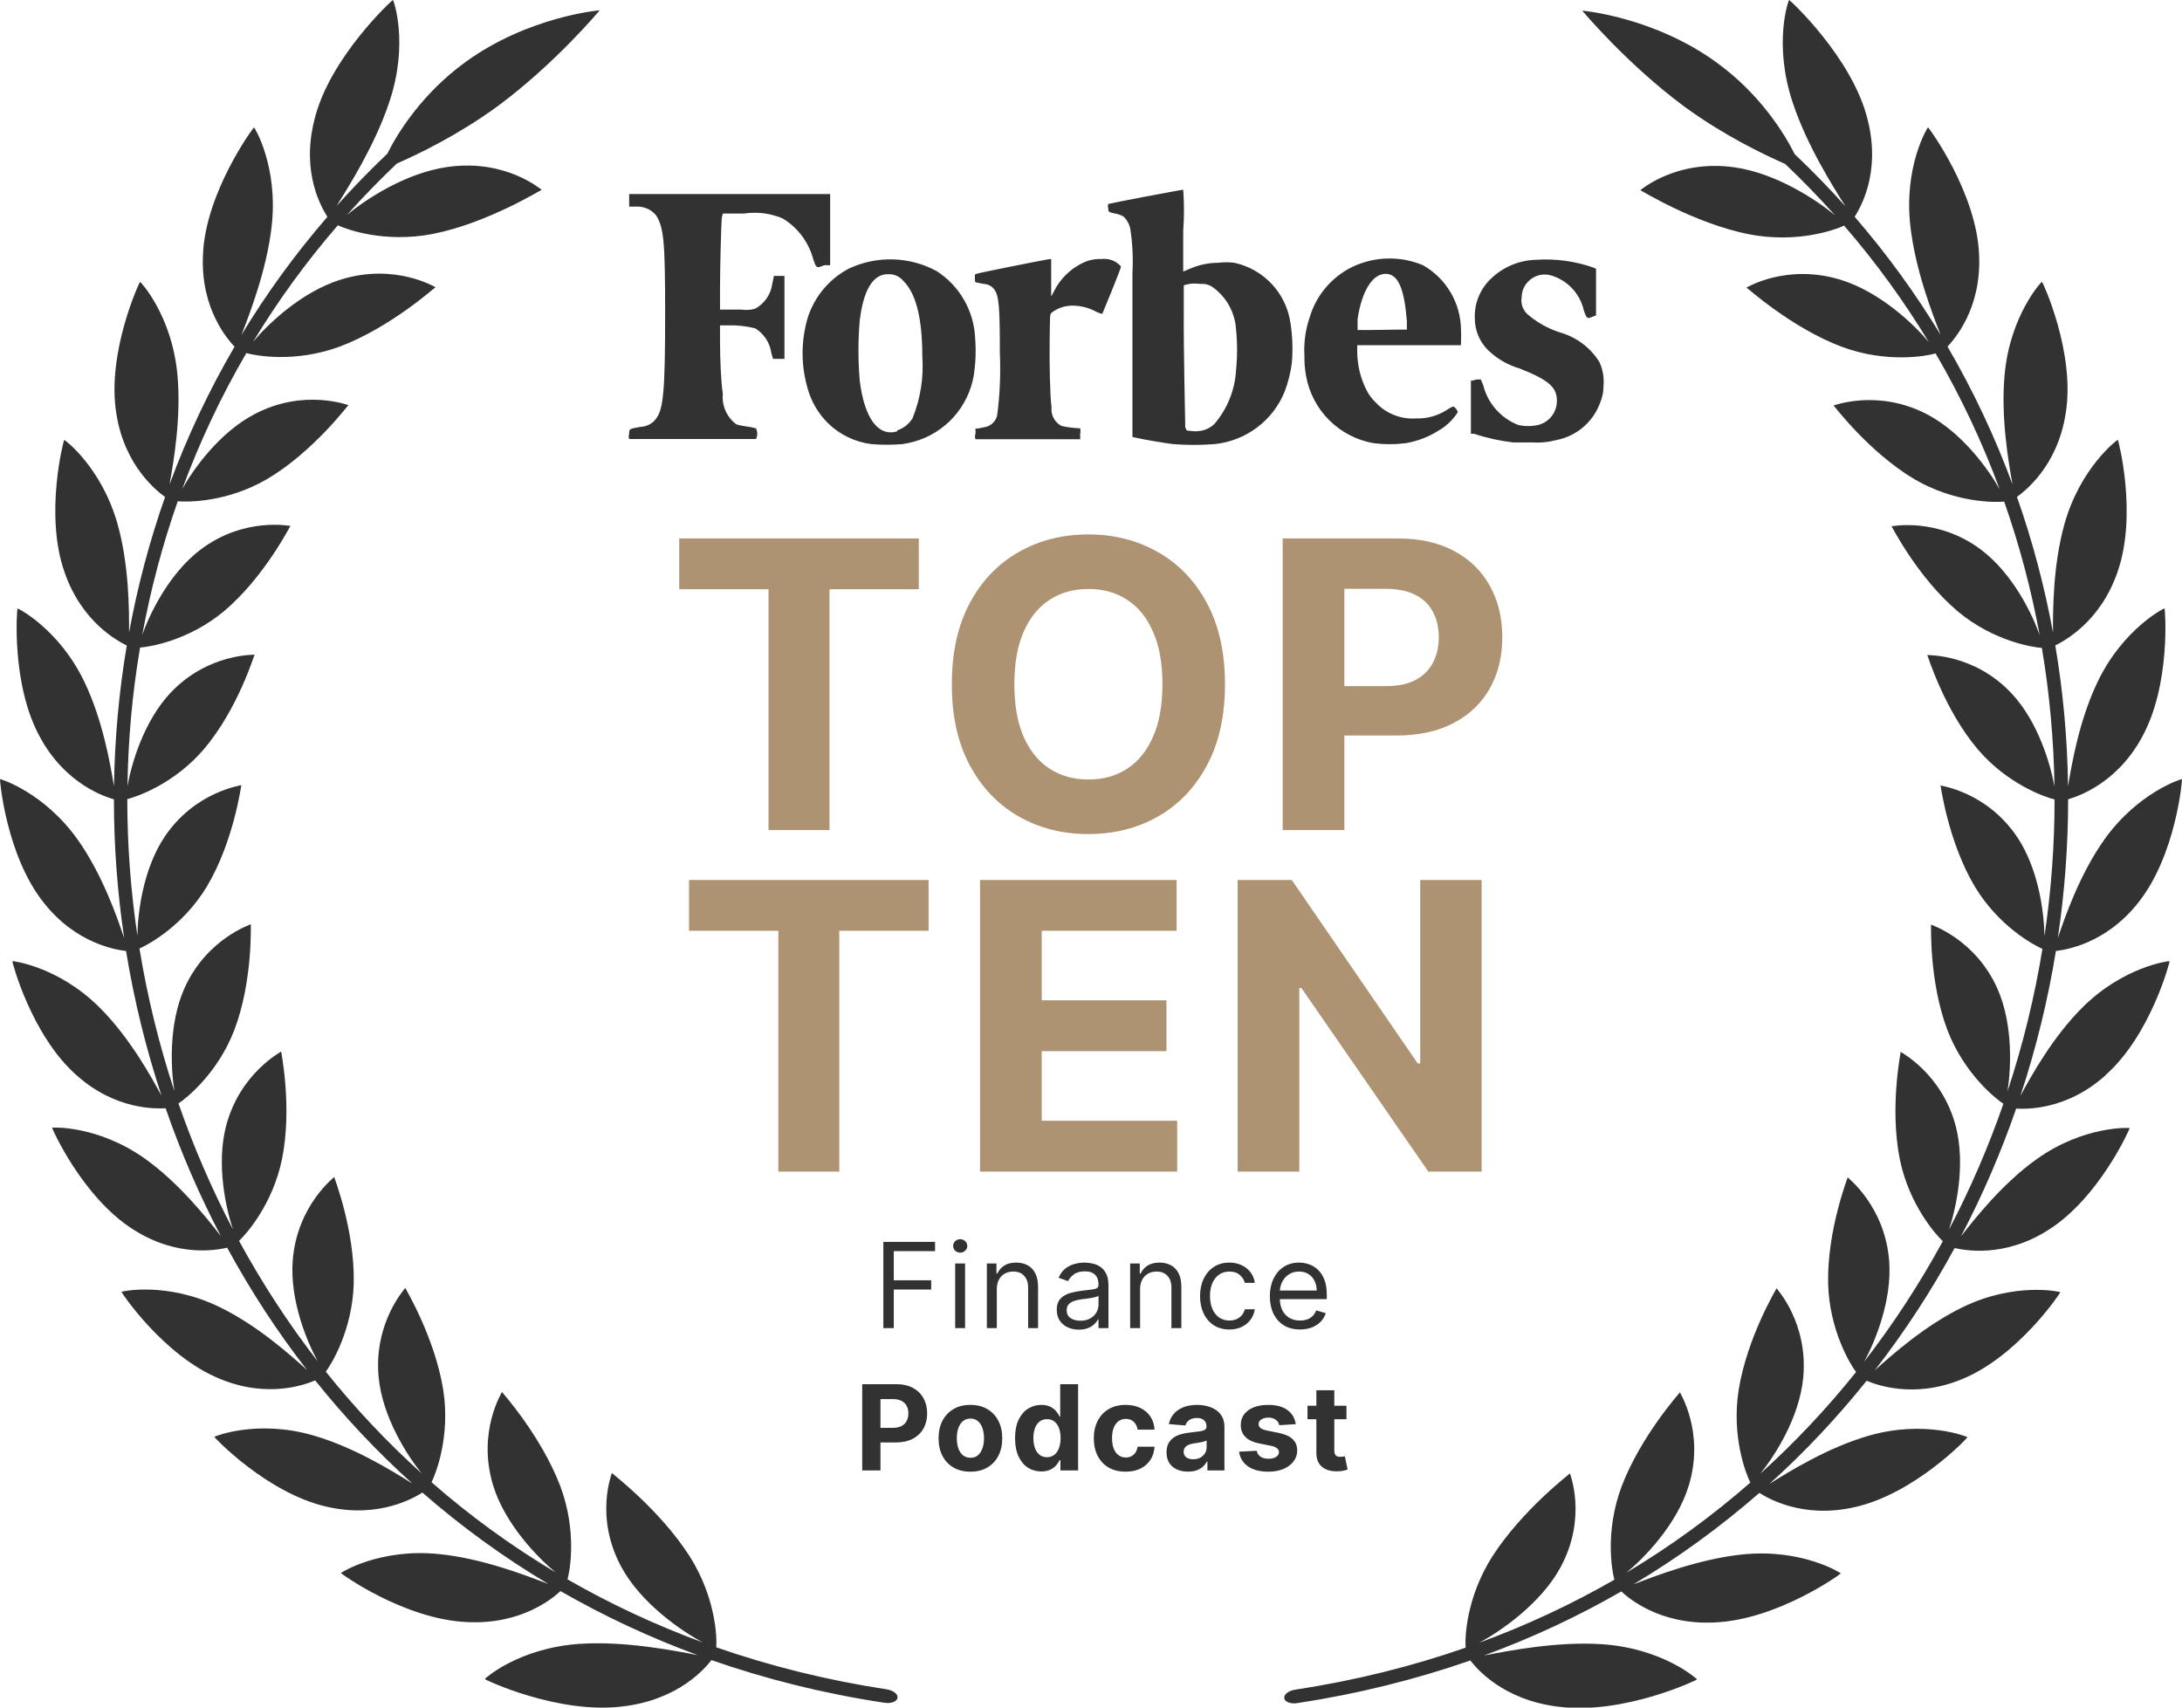 <svg width="92" height="72" viewBox="0 0 92 72" fill="none" xmlns="http://www.w3.org/2000/svg">
<g clip-path="url(#clip0_411_2906)">
<path d="M37.39 71.231C34.855 70.845 32.458 70.245 30.199 69.458C30.233 69.06 30.184 67.369 29.077 65.618C27.805 63.638 25.797 62.126 25.797 62.108C25.816 62.104 25.046 63.934 26.194 66.064C27.024 67.601 28.725 68.768 29.627 69.251C27.607 68.509 25.707 67.616 23.927 66.593C24.036 66.21 24.331 64.549 23.621 62.655C22.802 60.514 21.164 58.706 21.164 58.691C21.183 58.691 20.102 60.356 20.79 62.625C21.287 64.264 22.675 65.678 23.426 66.3C21.541 65.175 19.795 63.9 18.195 62.498C18.374 62.141 18.995 60.57 18.688 58.601C18.329 56.37 17.084 54.323 17.087 54.304C17.106 54.304 15.741 55.748 15.966 58.08C16.13 59.768 17.181 61.388 17.776 62.123C16.302 60.795 14.956 59.359 13.737 57.836C13.976 57.518 14.862 56.081 14.915 54.101C14.96 51.855 14.085 49.643 14.092 49.628C14.107 49.631 12.525 50.82 12.342 53.145C12.211 54.825 12.948 56.584 13.396 57.401C12.151 55.796 11.044 54.094 10.079 52.32C10.371 52.046 11.497 50.794 11.893 48.863C12.331 46.673 11.848 44.351 11.856 44.336C11.871 44.344 10.113 45.24 9.53 47.486C9.111 49.11 9.53 50.963 9.821 51.836C8.924 50.123 8.157 48.349 7.525 46.526C7.858 46.309 9.174 45.263 9.881 43.429C10.67 41.348 10.566 38.981 10.577 38.97C10.588 38.978 8.711 39.57 7.772 41.681C7.095 43.211 7.207 45.098 7.353 46.005C6.706 44.044 6.213 42.03 5.88 39.994C6.242 39.836 7.723 39.045 8.729 37.369C9.862 35.464 10.165 33.116 10.177 33.105C10.188 33.116 8.232 33.364 6.945 35.276C6.018 36.66 5.805 38.535 5.794 39.454C5.509 37.549 5.367 35.621 5.367 33.694C5.753 33.6 7.338 33.064 8.606 31.579C10.034 29.888 10.719 27.611 10.734 27.604C10.741 27.615 8.77 27.536 7.189 29.213C6.048 30.428 5.532 32.243 5.375 33.15C5.401 31.193 5.577 29.239 5.906 27.304C6.302 27.278 7.959 27.015 9.459 25.759C11.153 24.323 12.23 22.181 12.245 22.174C12.252 22.189 10.315 21.773 8.46 23.171C7.121 24.184 6.306 25.898 5.999 26.764C6.351 24.859 6.848 22.976 7.495 21.135C7.892 21.173 9.571 21.191 11.28 20.19C13.206 19.046 14.672 17.085 14.69 17.081C14.698 17.096 12.847 16.365 10.756 17.449C9.245 18.233 8.138 19.804 7.686 20.614C8.411 18.649 9.309 16.733 10.386 14.888C10.771 14.996 12.428 15.311 14.324 14.614C16.463 13.811 18.344 12.109 18.363 12.109C18.366 12.124 16.672 11.07 14.365 11.79C12.697 12.311 11.284 13.68 10.674 14.408C11.706 12.701 12.895 11.059 14.245 9.499C14.608 9.671 16.198 10.256 18.239 9.866C20.547 9.413 22.817 7.999 22.839 8.003C22.839 8.018 21.351 6.69 18.871 7.039C17.08 7.294 15.382 8.434 14.627 9.064C15.293 8.321 15.992 7.598 16.732 6.896C17.66 6.488 19.305 5.7 20.973 4.485C23.415 2.681 25.27 0.45 25.285 0.435C25.311 0.428 22.252 0.686 19.589 2.644C17.802 3.949 16.777 5.584 16.328 6.484C15.577 7.196 14.866 7.931 14.189 8.685C14.72 7.838 15.809 6.116 16.411 4.313C17.252 1.826 16.59 0 16.568 0C16.556 -0.022 13.883 2.438 13.254 5.059C12.678 7.343 13.602 8.813 13.804 9.143C12.435 10.725 11.227 12.39 10.18 14.123C10.532 13.219 11.242 11.385 11.452 9.559C11.743 7.024 10.73 5.37 10.711 5.374C10.696 5.351 8.651 8.126 8.557 10.759C8.453 13.05 9.627 14.333 9.889 14.618C8.797 16.489 7.884 18.435 7.147 20.43C7.316 19.493 7.649 17.599 7.48 15.795C7.248 13.298 5.925 11.88 5.906 11.884C5.891 11.865 4.481 14.884 4.907 17.449C5.259 19.684 6.65 20.726 6.96 20.955C6.302 22.826 5.797 24.735 5.442 26.67C5.446 25.725 5.442 23.82 4.956 22.095C4.283 19.703 2.723 18.536 2.708 18.548C2.69 18.529 1.86 21.694 2.723 24.131C3.456 26.258 5.001 27.045 5.345 27.218C5.012 29.183 4.836 31.17 4.806 33.154C4.653 32.228 4.331 30.356 3.557 28.748C2.488 26.516 0.749 25.643 0.738 25.654C0.719 25.639 0.45 28.871 1.706 31.118C2.787 33.079 4.436 33.596 4.803 33.705C4.803 35.663 4.948 37.62 5.236 39.555C4.937 38.666 4.316 36.878 3.292 35.426C1.871 33.409 0.012 32.839 0.001 32.85C-0.018 32.839 0.248 36.06 1.845 38.063C3.224 39.814 4.93 40.05 5.315 40.099C5.652 42.169 6.153 44.213 6.811 46.204C6.366 45.379 5.45 43.725 4.193 42.476C2.454 40.744 0.532 40.515 0.521 40.526C0.498 40.519 1.31 43.643 3.224 45.334C4.881 46.819 6.601 46.748 6.983 46.729C7.622 48.578 8.4 50.381 9.313 52.121C8.737 51.379 7.563 49.894 6.126 48.866C4.133 47.441 2.2 47.535 2.196 47.55C2.174 47.546 3.475 50.498 5.64 51.855C7.518 53.048 9.201 52.695 9.578 52.609C10.558 54.409 11.68 56.138 12.944 57.765C12.241 57.128 10.82 55.86 9.223 55.095C7.009 54.03 5.124 54.454 5.121 54.469C5.098 54.469 6.886 57.165 9.264 58.136C11.328 58.995 12.933 58.354 13.288 58.204C14.526 59.749 15.895 61.208 17.387 62.554C16.568 62.04 14.93 61.02 13.21 60.525C10.827 59.835 9.04 60.57 9.036 60.585C9.01 60.585 11.25 62.963 13.789 63.533C15.995 64.039 17.484 63.139 17.809 62.933C19.436 64.354 21.209 65.648 23.123 66.791C22.192 66.431 20.337 65.711 18.524 65.528C16.011 65.269 14.376 66.311 14.376 66.326C14.35 66.334 17.043 68.288 19.713 68.396C22.031 68.505 23.348 67.35 23.632 67.088C25.438 68.126 27.368 69.034 29.417 69.788C28.385 69.589 26.347 69.191 24.473 69.311C21.878 69.476 20.438 70.778 20.438 70.796C20.412 70.808 23.512 72.293 26.257 71.951C28.647 71.67 29.758 70.305 29.997 69.998C32.286 70.796 34.72 71.408 37.297 71.798C37.574 71.839 37.82 71.745 37.843 71.588C37.865 71.43 37.66 71.273 37.386 71.231H37.39ZM88.773 45.334C90.688 43.643 91.5 40.519 91.477 40.526C91.47 40.511 89.544 40.744 87.805 42.476C86.548 43.725 85.636 45.379 85.187 46.204C85.845 44.213 86.347 42.169 86.683 40.099C87.064 40.05 88.77 39.814 90.153 38.063C91.754 36.06 92.02 32.839 91.997 32.85C91.986 32.839 90.131 33.409 88.71 35.423C87.685 36.874 87.064 38.663 86.765 39.551C87.053 37.616 87.199 35.659 87.199 33.701C87.569 33.589 89.215 33.075 90.296 31.114C91.552 28.868 91.283 25.635 91.264 25.65C91.249 25.639 89.514 26.516 88.445 28.744C87.67 30.353 87.349 32.22 87.195 33.15C87.169 31.163 86.99 29.179 86.657 27.214C87.001 27.041 88.545 26.25 89.278 24.128C90.138 21.69 89.308 18.525 89.293 18.544C89.278 18.536 87.719 19.699 87.046 22.091C86.56 23.816 86.556 25.725 86.56 26.666C86.204 24.731 85.7 22.823 85.041 20.951C85.352 20.723 86.743 19.68 87.094 17.445C87.521 14.88 86.111 11.861 86.096 11.88C86.077 11.873 84.75 13.294 84.522 15.791C84.353 17.591 84.686 19.489 84.854 20.426C84.118 18.431 83.205 16.485 82.113 14.614C82.375 14.329 83.549 13.05 83.445 10.755C83.351 8.123 81.302 5.348 81.29 5.37C81.272 5.37 80.254 7.02 80.55 9.555C80.759 11.385 81.47 13.215 81.822 14.119C80.771 12.386 79.563 10.718 78.198 9.139C78.4 8.813 79.323 7.339 78.748 5.055C78.115 2.438 75.445 -0.022 75.434 0C75.412 0 74.754 1.826 75.587 4.328C76.186 6.131 77.278 7.853 77.809 8.7C77.136 7.946 76.421 7.211 75.67 6.499C75.221 5.603 74.2 3.964 72.409 2.659C69.742 0.701 66.687 0.443 66.713 0.45C66.728 0.465 68.587 2.696 71.025 4.5C72.693 5.715 74.338 6.503 75.266 6.911C76.006 7.613 76.706 8.336 77.371 9.079C76.616 8.449 74.918 7.309 73.127 7.054C70.647 6.705 69.159 8.036 69.159 8.018C69.181 8.018 71.451 9.428 73.759 9.881C75.801 10.271 77.39 9.683 77.753 9.514C79.099 11.07 80.288 12.713 81.324 14.423C80.715 13.695 79.297 12.326 77.633 11.805C75.326 11.085 73.632 12.139 73.635 12.124C73.658 12.124 75.535 13.83 77.674 14.629C79.57 15.326 81.227 15.011 81.612 14.903C82.689 16.748 83.587 18.664 84.312 20.629C83.856 19.819 82.749 18.251 81.242 17.464C79.151 16.38 77.304 17.111 77.308 17.096C77.326 17.1 78.789 19.058 80.718 20.205C82.427 21.206 84.106 21.188 84.503 21.15C85.15 22.991 85.647 24.874 85.999 26.779C85.692 25.909 84.877 24.199 83.538 23.186C81.683 21.788 79.746 22.2 79.753 22.189C79.768 22.196 80.845 24.338 82.54 25.774C84.043 27.03 85.696 27.293 86.092 27.319C86.418 29.254 86.593 31.211 86.623 33.165C86.462 32.261 85.95 30.443 84.806 29.228C83.224 27.548 81.249 27.63 81.26 27.619C81.275 27.626 81.96 29.903 83.388 31.594C84.656 33.079 86.242 33.615 86.627 33.709C86.627 35.636 86.485 37.564 86.201 39.469C86.189 38.55 85.976 36.675 85.049 35.291C83.762 33.375 81.806 33.128 81.818 33.12C81.829 33.131 82.132 35.479 83.265 37.384C84.275 39.06 85.752 39.851 86.115 40.009C85.782 42.049 85.292 44.059 84.641 46.02C84.787 45.113 84.895 43.223 84.222 41.696C83.284 39.581 81.406 38.993 81.418 38.985C81.429 38.996 81.324 41.363 82.113 43.444C82.82 45.274 84.136 46.32 84.469 46.541C83.837 48.364 83.07 50.141 82.173 51.851C82.468 50.974 82.883 49.125 82.465 47.501C81.881 45.255 80.124 44.359 80.139 44.351C80.146 44.366 79.664 46.688 80.101 48.878C80.498 50.809 81.623 52.061 81.915 52.335C80.95 54.109 79.843 55.808 78.598 57.416C79.047 56.599 79.783 54.84 79.653 53.16C79.469 50.835 77.887 49.646 77.902 49.643C77.91 49.658 77.035 51.87 77.079 54.116C77.132 56.096 78.018 57.533 78.257 57.851C77.038 59.374 75.692 60.81 74.219 62.138C74.817 61.403 75.868 59.783 76.029 58.095C76.253 55.759 74.888 54.319 74.907 54.319C74.907 54.334 73.665 56.381 73.306 58.616C72.999 60.585 73.62 62.156 73.8 62.513C72.195 63.915 70.453 65.19 68.568 66.315C69.323 65.696 70.707 64.279 71.204 62.64C71.893 60.371 70.812 58.706 70.831 58.706C70.831 58.721 69.193 60.529 68.374 62.67C67.667 64.56 67.959 66.221 68.067 66.608C66.287 67.631 64.387 68.524 62.368 69.266C63.269 68.783 64.97 67.616 65.801 66.079C66.945 63.949 66.175 62.119 66.197 62.123C66.197 62.138 64.193 63.653 62.917 65.633C61.81 67.384 61.762 69.075 61.795 69.473C59.54 70.26 57.143 70.86 54.604 71.246C54.331 71.288 54.125 71.445 54.148 71.603C54.17 71.76 54.413 71.854 54.694 71.813C57.27 71.419 59.705 70.811 61.994 70.013C62.233 70.32 63.344 71.685 65.733 71.966C68.482 72.308 71.582 70.823 71.552 70.811C71.552 70.796 70.112 69.491 67.517 69.326C65.644 69.206 63.605 69.604 62.573 69.803C64.623 69.049 66.552 68.145 68.359 67.103C68.643 67.365 69.959 68.52 72.278 68.411C74.948 68.303 77.641 66.349 77.614 66.341C77.614 66.326 75.98 65.284 73.467 65.543C71.653 65.73 69.798 66.446 68.867 66.806C70.782 65.663 72.551 64.369 74.181 62.948C74.507 63.154 75.995 64.054 78.201 63.548C80.744 62.981 82.981 60.604 82.955 60.6C82.955 60.585 81.163 59.85 78.781 60.54C77.065 61.035 75.423 62.055 74.604 62.569C76.1 61.223 77.465 59.764 78.703 58.219C79.058 58.365 80.662 59.006 82.727 58.151C85.105 57.18 86.896 54.484 86.87 54.484C86.866 54.469 84.981 54.041 82.768 55.11C81.171 55.879 79.75 57.146 79.047 57.78C80.311 56.149 81.436 54.424 82.412 52.624C82.786 52.706 84.473 53.063 86.35 51.87C88.516 50.513 89.817 47.558 89.794 47.565C89.787 47.55 87.857 47.456 85.864 48.881C84.424 49.909 83.254 51.394 82.678 52.136C83.59 50.396 84.368 48.593 85.008 46.744C85.393 46.763 87.109 46.834 88.766 45.349L88.773 45.334Z" fill="#323232"/>
<path d="M28.639 24.846V22.703H38.739V24.846H34.974V35H32.404V24.846H28.639ZM51.649 28.851C51.649 30.192 51.395 31.333 50.886 32.274C50.382 33.215 49.693 33.933 48.821 34.43C47.952 34.922 46.975 35.168 45.89 35.168C44.798 35.168 43.817 34.92 42.948 34.424C42.08 33.927 41.393 33.209 40.889 32.268C40.384 31.327 40.132 30.188 40.132 28.851C40.132 27.51 40.384 26.369 40.889 25.429C41.393 24.488 42.08 23.771 42.948 23.279C43.817 22.782 44.798 22.534 45.89 22.534C46.975 22.534 47.952 22.782 48.821 23.279C49.693 23.771 50.382 24.488 50.886 25.429C51.395 26.369 51.649 27.51 51.649 28.851ZM49.013 28.851C49.013 27.983 48.883 27.25 48.623 26.654C48.366 26.057 48.004 25.605 47.536 25.297C47.067 24.988 46.519 24.834 45.89 24.834C45.262 24.834 44.714 24.988 44.245 25.297C43.777 25.605 43.413 26.057 43.152 26.654C42.896 27.25 42.768 27.983 42.768 28.851C42.768 29.72 42.896 30.453 43.152 31.049C43.413 31.645 43.777 32.098 44.245 32.406C44.714 32.714 45.262 32.868 45.89 32.868C46.519 32.868 47.067 32.714 47.536 32.406C48.004 32.098 48.366 31.645 48.623 31.049C48.883 30.453 49.013 29.72 49.013 28.851ZM54.082 35V22.703H58.934C59.867 22.703 60.661 22.881 61.318 23.237C61.974 23.589 62.475 24.079 62.819 24.708C63.167 25.332 63.341 26.053 63.341 26.87C63.341 27.686 63.165 28.407 62.813 29.031C62.461 29.656 61.95 30.142 61.282 30.491C60.617 30.839 59.813 31.013 58.868 31.013H55.776V28.929H58.447C58.948 28.929 59.36 28.843 59.684 28.671C60.013 28.495 60.257 28.253 60.417 27.945C60.581 27.632 60.663 27.274 60.663 26.87C60.663 26.461 60.581 26.105 60.417 25.801C60.257 25.493 60.013 25.255 59.684 25.086C59.356 24.914 58.94 24.828 58.435 24.828H56.682V35H54.082Z" fill="#AD9372"/>
<path d="M29.052 39.246V37.103H39.152V39.246H35.387V49.4H32.817V39.246H29.052ZM41.322 49.4V37.103H49.609V39.246H43.922V42.177H49.182V44.321H43.922V47.257H49.633V49.4H41.322ZM62.469 37.103V49.4H60.223L54.873 41.66H54.783V49.4H52.183V37.103H54.465L59.773 44.837H59.881V37.103H62.469Z" fill="#AD9372"/>
<g clip-path="url(#clip1_411_2906)">
<path d="M30.477 9.003H31.377C31.925 8.922 32.485 8.993 32.996 9.208C33.636 9.594 34.101 10.214 34.291 10.938C34.425 11.317 34.425 11.317 34.749 11.183H35.002V8.182H26.528V8.711H26.875C27.026 8.71 27.176 8.743 27.312 8.807C27.449 8.871 27.57 8.965 27.665 9.082C27.989 9.603 28.044 10.188 28.044 13.228C28.044 16.458 27.973 17.248 27.665 17.651C27.589 17.754 27.491 17.839 27.377 17.899C27.264 17.959 27.138 17.993 27.009 17.998C26.528 18.085 26.528 18.077 26.528 18.29C26.501 18.361 26.501 18.44 26.528 18.511H31.874C31.91 18.442 31.928 18.364 31.928 18.286C31.928 18.208 31.91 18.131 31.874 18.061C31.745 18.025 31.613 17.999 31.479 17.982C31.335 17.965 31.192 17.936 31.053 17.895C30.853 17.75 30.695 17.554 30.594 17.328C30.493 17.102 30.452 16.854 30.477 16.608C30.398 16.087 30.358 15.131 30.358 14.341V13.718H30.674C31.067 13.706 31.461 13.748 31.843 13.844C32.026 13.957 32.181 14.109 32.299 14.289C32.416 14.47 32.492 14.673 32.522 14.886L32.593 15.131H33.075V11.633H32.632L32.561 11.972C32.531 12.19 32.451 12.398 32.326 12.579C32.201 12.76 32.036 12.909 31.843 13.015C31.656 13.07 31.459 13.084 31.266 13.054H30.358V12.201C30.358 11.317 30.405 9.453 30.437 9.161L30.477 9.003ZM67.436 15.265C67.063 14.665 66.48 14.223 65.801 14.026C65.281 13.863 64.799 13.594 64.388 13.236C64.295 13.146 64.226 13.036 64.186 12.913C64.146 12.79 64.136 12.66 64.159 12.533C64.159 12.284 64.258 12.046 64.435 11.87C64.555 11.745 64.706 11.654 64.873 11.608C65.04 11.562 65.216 11.563 65.383 11.609C65.728 11.707 66.04 11.897 66.286 12.159C66.532 12.42 66.703 12.743 66.78 13.094C66.907 13.449 66.923 13.449 67.152 13.354L67.294 13.299V11.333L67.191 11.285C66.414 11.012 65.589 10.899 64.767 10.954C64.058 10.972 63.383 11.253 62.871 11.743C62.639 11.96 62.458 12.226 62.339 12.52C62.22 12.815 62.167 13.132 62.184 13.449C62.189 13.934 62.381 14.399 62.721 14.744C63.097 15.114 63.558 15.385 64.064 15.534C65.288 16.016 65.643 16.324 65.643 16.884C65.648 17.121 65.573 17.352 65.43 17.54C65.286 17.728 65.083 17.862 64.853 17.919C64.578 17.98 64.292 17.98 64.016 17.919C63.655 17.779 63.333 17.555 63.076 17.265C62.819 16.975 62.635 16.628 62.54 16.253L62.437 16H62.295C62.227 16.005 62.16 16.021 62.097 16.047H62.018V18.29H62.153C62.686 18.468 63.237 18.589 63.795 18.654H64.585C64.927 18.679 65.272 18.647 65.604 18.559C66.025 18.481 66.419 18.294 66.746 18.017C67.073 17.74 67.322 17.382 67.468 16.979C67.562 16.754 67.61 16.512 67.61 16.268C67.641 15.925 67.581 15.579 67.436 15.265ZM59.997 11.183C59.523 10.984 59.014 10.887 58.5 10.9C57.987 10.912 57.483 11.033 57.019 11.254C56.584 11.467 56.198 11.769 55.886 12.14C55.575 12.511 55.345 12.944 55.211 13.41C55.04 13.918 54.968 14.454 54.998 14.989C54.992 15.28 55.016 15.571 55.069 15.858C55.196 16.562 55.536 17.21 56.043 17.716C56.55 18.221 57.199 18.559 57.904 18.685C58.363 18.743 58.827 18.743 59.286 18.685C59.762 18.601 60.218 18.427 60.628 18.172C60.968 17.981 61.256 17.71 61.465 17.382C61.452 17.331 61.428 17.282 61.396 17.24C61.363 17.198 61.322 17.163 61.276 17.137C61.186 17.17 61.101 17.215 61.023 17.271C60.63 17.53 60.167 17.66 59.697 17.643C59.385 17.664 59.072 17.615 58.781 17.5C58.49 17.386 58.228 17.208 58.014 16.979C57.849 16.826 57.713 16.644 57.612 16.442C57.366 15.951 57.234 15.412 57.225 14.863V14.555H61.6V14.397C61.609 14.239 61.609 14.081 61.6 13.923C61.598 13.365 61.449 12.818 61.167 12.337C60.886 11.855 60.482 11.457 59.997 11.183ZM57.793 13.915H57.24V13.449C57.422 12.257 57.872 11.546 58.425 11.546C58.978 11.546 59.215 12.249 59.318 13.536V13.899H58.844L57.793 13.915ZM46.437 10.922C46.164 10.911 45.893 10.968 45.647 11.088C45.113 11.347 44.682 11.778 44.423 12.312L44.321 12.502V10.922H44.281C44.186 10.922 41.264 11.506 41.169 11.546C41.075 11.585 41.106 11.593 41.106 11.735C41.106 11.878 41.106 11.901 41.169 11.909L41.477 11.972C41.564 11.975 41.648 11.996 41.725 12.036C41.802 12.075 41.868 12.132 41.92 12.201C42.117 12.462 42.157 12.92 42.157 14.871C42.196 15.749 42.159 16.629 42.046 17.5C42.02 17.632 41.953 17.752 41.855 17.844C41.758 17.936 41.634 17.995 41.501 18.014L41.233 18.069H41.13V18.29C41.101 18.364 41.101 18.446 41.13 18.519H45.544V18.29C45.56 18.215 45.56 18.137 45.544 18.061C45.279 18.051 45.014 18.017 44.755 17.959C44.613 17.885 44.498 17.77 44.423 17.629C44.348 17.488 44.318 17.327 44.336 17.169C44.273 16.711 44.242 15.368 44.257 14.341C44.273 13.315 44.257 13.252 44.344 13.181C44.608 12.978 44.935 12.875 45.268 12.888C45.582 12.895 45.89 12.974 46.168 13.117C46.265 13.171 46.369 13.211 46.476 13.236C46.476 13.236 47.266 11.325 47.266 11.238C47.165 11.12 47.036 11.03 46.892 10.975C46.747 10.92 46.59 10.902 46.437 10.922ZM41.114 14.239C41.087 13.675 40.925 13.125 40.642 12.636C40.359 12.147 39.963 11.732 39.487 11.427C38.922 11.123 38.293 10.954 37.651 10.937C37.01 10.919 36.373 11.052 35.791 11.325C34.97 11.758 34.349 12.495 34.062 13.378C33.765 14.367 33.765 15.422 34.062 16.411C34.217 16.951 34.508 17.443 34.907 17.84C35.403 18.324 36.043 18.635 36.731 18.725C37.173 18.762 37.616 18.762 38.058 18.725C38.22 18.7 38.381 18.666 38.54 18.622C39.182 18.442 39.761 18.083 40.207 17.586C40.653 17.09 40.949 16.477 41.059 15.818C41.138 15.296 41.156 14.766 41.114 14.239ZM37.829 18.188C37.039 18.424 36.447 17.658 36.249 16.047C36.177 15.204 36.177 14.356 36.249 13.512C36.407 12.217 36.81 11.562 37.434 11.562C37.56 11.554 37.686 11.576 37.801 11.627C37.917 11.678 38.018 11.756 38.097 11.854C38.627 12.383 38.887 13.433 38.887 15.013C38.953 15.907 38.812 16.804 38.476 17.635C38.328 17.877 38.099 18.059 37.829 18.148V18.188ZM52.044 11.08C51.821 11.051 51.596 11.051 51.373 11.08C50.945 11.08 50.522 11.171 50.133 11.348L49.888 11.451V9.737C49.931 9.159 49.931 8.578 49.888 8C49.793 8 46.776 8.576 46.729 8.6C46.706 8.659 46.706 8.724 46.729 8.782C46.729 8.948 46.729 8.94 47.084 9.019C47.184 9.041 47.28 9.078 47.369 9.129C47.523 9.274 47.626 9.466 47.661 9.674C47.751 10.275 47.78 10.884 47.748 11.491V18.424L47.961 18.472C48.277 18.543 49.169 18.693 49.462 18.725C50.045 18.771 50.631 18.771 51.215 18.725C51.862 18.658 52.48 18.417 53 18.026C53.521 17.635 53.925 17.109 54.168 16.505C54.314 16.118 54.414 15.715 54.468 15.305C54.516 14.749 54.497 14.19 54.413 13.639C54.328 13.021 54.056 12.444 53.632 11.986C53.208 11.528 52.654 11.212 52.044 11.08ZM49.975 18.053C49.975 17.951 49.896 14.492 49.912 13.11V12.028L50.141 11.972C50.295 11.95 50.452 11.95 50.607 11.972C50.778 11.955 50.95 11.994 51.096 12.083C51.391 12.287 51.636 12.554 51.813 12.866C51.989 13.178 52.093 13.526 52.115 13.883C52.173 14.459 52.173 15.038 52.115 15.613C52.068 16.449 51.746 17.246 51.199 17.88C51.044 18.027 50.849 18.126 50.638 18.164C50.479 18.192 50.316 18.192 50.157 18.164C50.007 18.164 50.007 18.116 50.007 18.053H49.975Z" fill="#323232"/>
</g>
</g>
<path d="M37.245 56V52.364H39.425V52.754H37.685V53.983H39.262V54.374H37.685V56H37.245ZM40.273 56V53.273H40.691V56H40.273ZM40.486 52.818C40.404 52.818 40.333 52.79 40.274 52.735C40.216 52.679 40.187 52.612 40.187 52.534C40.187 52.456 40.216 52.389 40.274 52.334C40.333 52.278 40.404 52.25 40.486 52.25C40.567 52.25 40.637 52.278 40.695 52.334C40.754 52.389 40.784 52.456 40.784 52.534C40.784 52.612 40.754 52.679 40.695 52.735C40.637 52.79 40.567 52.818 40.486 52.818ZM42.028 54.359V56H41.609V53.273H42.014V53.699H42.049C42.113 53.56 42.21 53.449 42.34 53.365C42.471 53.28 42.639 53.237 42.845 53.237C43.029 53.237 43.191 53.275 43.33 53.351C43.468 53.425 43.576 53.539 43.653 53.692C43.73 53.843 43.768 54.035 43.768 54.267V56H43.349V54.295C43.349 54.081 43.293 53.914 43.182 53.795C43.071 53.674 42.918 53.614 42.724 53.614C42.59 53.614 42.471 53.643 42.365 53.701C42.261 53.759 42.179 53.843 42.119 53.955C42.058 54.066 42.028 54.201 42.028 54.359ZM45.486 56.064C45.314 56.064 45.157 56.031 45.016 55.966C44.875 55.9 44.763 55.805 44.68 55.68C44.597 55.555 44.556 55.403 44.556 55.226C44.556 55.07 44.587 54.943 44.648 54.846C44.71 54.748 44.792 54.671 44.895 54.615C44.998 54.559 45.112 54.518 45.236 54.491C45.361 54.462 45.488 54.44 45.614 54.423C45.78 54.402 45.914 54.386 46.017 54.375C46.121 54.364 46.197 54.344 46.245 54.317C46.293 54.289 46.317 54.242 46.317 54.175V54.16C46.317 53.985 46.269 53.849 46.173 53.752C46.079 53.655 45.935 53.606 45.742 53.606C45.542 53.606 45.385 53.65 45.272 53.738C45.158 53.825 45.078 53.919 45.032 54.019L44.634 53.876C44.705 53.711 44.8 53.582 44.918 53.489C45.038 53.396 45.168 53.331 45.309 53.294C45.451 53.256 45.59 53.237 45.728 53.237C45.815 53.237 45.916 53.248 46.03 53.269C46.145 53.289 46.255 53.331 46.362 53.395C46.469 53.459 46.559 53.556 46.63 53.685C46.701 53.814 46.736 53.986 46.736 54.203V56H46.317V55.631H46.296C46.268 55.69 46.22 55.753 46.154 55.821C46.088 55.888 45.999 55.946 45.889 55.993C45.779 56.04 45.645 56.064 45.486 56.064ZM45.55 55.688C45.716 55.688 45.856 55.655 45.969 55.59C46.084 55.525 46.171 55.441 46.229 55.338C46.288 55.235 46.317 55.126 46.317 55.013V54.629C46.3 54.651 46.261 54.67 46.2 54.688C46.141 54.704 46.072 54.719 45.994 54.732C45.917 54.744 45.842 54.755 45.769 54.764C45.697 54.773 45.638 54.78 45.593 54.785C45.484 54.8 45.382 54.823 45.288 54.855C45.194 54.886 45.118 54.932 45.06 54.995C45.003 55.057 44.975 55.141 44.975 55.247C44.975 55.393 45.029 55.503 45.137 55.577C45.245 55.651 45.383 55.688 45.55 55.688ZM48.07 54.359V56H47.651V53.273H48.056V53.699H48.092C48.156 53.56 48.252 53.449 48.383 53.365C48.513 53.28 48.681 53.237 48.887 53.237C49.072 53.237 49.233 53.275 49.372 53.351C49.51 53.425 49.618 53.539 49.695 53.692C49.772 53.843 49.81 54.035 49.81 54.267V56H49.391V54.295C49.391 54.081 49.336 53.914 49.224 53.795C49.113 53.674 48.96 53.614 48.766 53.614C48.633 53.614 48.513 53.643 48.408 53.701C48.303 53.759 48.221 53.843 48.161 53.955C48.1 54.066 48.07 54.201 48.07 54.359ZM51.834 56.057C51.578 56.057 51.358 55.996 51.173 55.876C50.989 55.755 50.847 55.589 50.747 55.377C50.648 55.165 50.598 54.923 50.598 54.651C50.598 54.374 50.649 54.129 50.751 53.917C50.854 53.704 50.997 53.538 51.181 53.418C51.365 53.298 51.581 53.237 51.827 53.237C52.019 53.237 52.191 53.273 52.345 53.344C52.499 53.415 52.625 53.514 52.724 53.642C52.822 53.77 52.883 53.919 52.906 54.09H52.487C52.455 53.965 52.384 53.855 52.274 53.759C52.165 53.662 52.019 53.614 51.834 53.614C51.671 53.614 51.527 53.656 51.404 53.742C51.282 53.825 51.187 53.944 51.118 54.098C51.051 54.251 51.017 54.43 51.017 54.636C51.017 54.847 51.05 55.031 51.117 55.187C51.184 55.343 51.279 55.464 51.401 55.551C51.524 55.637 51.668 55.68 51.834 55.68C51.943 55.68 52.042 55.661 52.13 55.624C52.219 55.586 52.294 55.531 52.356 55.46C52.417 55.389 52.461 55.304 52.487 55.205H52.906C52.883 55.365 52.824 55.511 52.731 55.64C52.638 55.767 52.516 55.869 52.363 55.945C52.212 56.02 52.035 56.057 51.834 56.057ZM54.812 56.057C54.55 56.057 54.323 55.999 54.132 55.883C53.943 55.766 53.797 55.602 53.694 55.393C53.592 55.182 53.541 54.937 53.541 54.658C53.541 54.378 53.592 54.132 53.694 53.919C53.797 53.705 53.94 53.538 54.123 53.418C54.308 53.298 54.524 53.237 54.77 53.237C54.912 53.237 55.052 53.261 55.191 53.308C55.329 53.356 55.455 53.432 55.569 53.539C55.682 53.644 55.773 53.784 55.84 53.958C55.908 54.132 55.942 54.346 55.942 54.601V54.778H53.839V54.416H55.516C55.516 54.262 55.485 54.125 55.423 54.004C55.363 53.883 55.276 53.788 55.164 53.718C55.053 53.649 54.921 53.614 54.77 53.614C54.603 53.614 54.459 53.655 54.337 53.738C54.216 53.82 54.123 53.926 54.058 54.057C53.993 54.189 53.96 54.33 53.96 54.48V54.722C53.96 54.928 53.996 55.102 54.067 55.245C54.139 55.387 54.239 55.496 54.367 55.57C54.495 55.644 54.643 55.68 54.812 55.68C54.922 55.68 55.022 55.665 55.111 55.634C55.201 55.602 55.278 55.555 55.343 55.492C55.408 55.428 55.459 55.349 55.494 55.254L55.899 55.368C55.856 55.505 55.785 55.626 55.684 55.73C55.584 55.833 55.459 55.914 55.311 55.972C55.163 56.028 54.997 56.057 54.812 56.057ZM36.354 62V58.364H37.788C38.064 58.364 38.299 58.416 38.493 58.522C38.688 58.626 38.836 58.771 38.937 58.957C39.04 59.141 39.092 59.354 39.092 59.596C39.092 59.837 39.04 60.05 38.935 60.235C38.831 60.42 38.68 60.564 38.483 60.666C38.286 60.77 38.048 60.821 37.769 60.821H36.855V60.205H37.645C37.793 60.205 37.915 60.179 38.01 60.129C38.108 60.077 38.18 60.005 38.227 59.914C38.276 59.821 38.3 59.715 38.3 59.596C38.3 59.475 38.276 59.37 38.227 59.28C38.18 59.189 38.108 59.118 38.01 59.069C37.913 59.018 37.79 58.992 37.641 58.992H37.123V62H36.354ZM40.915 62.053C40.639 62.053 40.401 61.995 40.2 61.877C40 61.759 39.845 61.595 39.736 61.384C39.627 61.172 39.573 60.926 39.573 60.647C39.573 60.365 39.627 60.119 39.736 59.908C39.845 59.697 40 59.532 40.2 59.415C40.401 59.296 40.639 59.237 40.915 59.237C41.191 59.237 41.429 59.296 41.629 59.415C41.83 59.532 41.985 59.697 42.094 59.908C42.203 60.119 42.258 60.365 42.258 60.647C42.258 60.926 42.203 61.172 42.094 61.384C41.985 61.595 41.83 61.759 41.629 61.877C41.429 61.995 41.191 62.053 40.915 62.053ZM40.919 61.467C41.044 61.467 41.149 61.432 41.233 61.361C41.317 61.289 41.38 61.19 41.423 61.066C41.467 60.942 41.489 60.8 41.489 60.642C41.489 60.483 41.467 60.342 41.423 60.217C41.38 60.093 41.317 59.995 41.233 59.923C41.149 59.85 41.044 59.814 40.919 59.814C40.792 59.814 40.686 59.85 40.599 59.923C40.514 59.995 40.45 60.093 40.406 60.217C40.363 60.342 40.342 60.483 40.342 60.642C40.342 60.8 40.363 60.942 40.406 61.066C40.45 61.19 40.514 61.289 40.599 61.361C40.686 61.432 40.792 61.467 40.919 61.467ZM43.904 62.044C43.697 62.044 43.51 61.991 43.342 61.885C43.175 61.777 43.042 61.619 42.944 61.41C42.847 61.201 42.798 60.944 42.798 60.64C42.798 60.327 42.849 60.068 42.949 59.86C43.05 59.652 43.184 59.496 43.35 59.394C43.519 59.289 43.703 59.237 43.903 59.237C44.055 59.237 44.182 59.263 44.284 59.315C44.387 59.366 44.47 59.43 44.533 59.507C44.597 59.583 44.645 59.657 44.678 59.731H44.702V58.364H45.456V62H44.711V61.563H44.678C44.643 61.639 44.593 61.714 44.528 61.789C44.464 61.862 44.38 61.923 44.277 61.972C44.175 62.02 44.051 62.044 43.904 62.044ZM44.144 61.443C44.266 61.443 44.369 61.409 44.453 61.343C44.538 61.276 44.603 61.181 44.648 61.061C44.694 60.94 44.718 60.798 44.718 60.636C44.718 60.474 44.695 60.333 44.65 60.214C44.605 60.094 44.54 60.002 44.455 59.937C44.37 59.872 44.266 59.839 44.144 59.839C44.02 59.839 43.915 59.873 43.83 59.94C43.745 60.008 43.68 60.101 43.636 60.221C43.593 60.34 43.571 60.479 43.571 60.636C43.571 60.795 43.593 60.935 43.636 61.057C43.681 61.178 43.746 61.273 43.83 61.341C43.915 61.409 44.02 61.443 44.144 61.443ZM47.46 62.053C47.181 62.053 46.941 61.994 46.739 61.876C46.539 61.756 46.386 61.59 46.278 61.379C46.171 61.167 46.118 60.923 46.118 60.647C46.118 60.368 46.172 60.123 46.28 59.912C46.389 59.7 46.543 59.535 46.743 59.416C46.943 59.297 47.181 59.237 47.457 59.237C47.695 59.237 47.903 59.28 48.082 59.367C48.261 59.453 48.402 59.575 48.506 59.731C48.61 59.887 48.668 60.071 48.678 60.281H47.965C47.944 60.145 47.891 60.036 47.805 59.953C47.72 59.869 47.608 59.827 47.469 59.827C47.352 59.827 47.25 59.859 47.162 59.923C47.076 59.985 47.008 60.077 46.96 60.198C46.911 60.319 46.887 60.465 46.887 60.636C46.887 60.81 46.91 60.958 46.958 61.08C47.006 61.202 47.075 61.295 47.162 61.359C47.25 61.423 47.352 61.455 47.469 61.455C47.556 61.455 47.633 61.437 47.702 61.402C47.772 61.366 47.829 61.315 47.874 61.247C47.92 61.178 47.95 61.096 47.965 61H48.678C48.667 61.209 48.61 61.392 48.508 61.551C48.407 61.708 48.268 61.831 48.091 61.92C47.913 62.009 47.703 62.053 47.46 62.053ZM50.09 62.051C49.916 62.051 49.761 62.021 49.625 61.961C49.489 61.899 49.381 61.809 49.302 61.689C49.224 61.569 49.185 61.418 49.185 61.238C49.185 61.087 49.213 60.959 49.268 60.856C49.324 60.754 49.4 60.671 49.496 60.608C49.592 60.545 49.7 60.498 49.822 60.466C49.945 60.434 50.074 60.411 50.209 60.398C50.368 60.382 50.496 60.367 50.593 60.352C50.69 60.337 50.76 60.314 50.804 60.285C50.848 60.255 50.87 60.211 50.87 60.153V60.143C50.87 60.03 50.834 59.943 50.763 59.882C50.694 59.82 50.594 59.789 50.465 59.789C50.329 59.789 50.221 59.82 50.14 59.88C50.06 59.939 50.006 60.014 49.98 60.104L49.281 60.047C49.316 59.881 49.386 59.738 49.49 59.617C49.594 59.495 49.729 59.402 49.893 59.337C50.059 59.27 50.251 59.237 50.469 59.237C50.62 59.237 50.765 59.255 50.904 59.291C51.043 59.326 51.167 59.381 51.275 59.456C51.384 59.53 51.469 59.626 51.532 59.743C51.595 59.859 51.626 59.998 51.626 60.16V62H50.909V61.622H50.888C50.844 61.707 50.785 61.782 50.712 61.847C50.638 61.911 50.55 61.962 50.447 61.998C50.344 62.034 50.225 62.051 50.09 62.051ZM50.307 61.529C50.418 61.529 50.517 61.508 50.602 61.464C50.687 61.419 50.754 61.358 50.802 61.283C50.851 61.207 50.875 61.121 50.875 61.025V60.736C50.852 60.751 50.819 60.765 50.778 60.778C50.737 60.79 50.692 60.801 50.641 60.812C50.59 60.822 50.539 60.831 50.488 60.839C50.437 60.846 50.391 60.852 50.35 60.858C50.261 60.871 50.183 60.892 50.117 60.92C50.051 60.949 49.999 60.987 49.962 61.036C49.926 61.083 49.907 61.142 49.907 61.213C49.907 61.316 49.945 61.395 50.019 61.45C50.095 61.503 50.191 61.529 50.307 61.529ZM54.632 60.05L53.94 60.093C53.928 60.034 53.903 59.981 53.863 59.933C53.824 59.885 53.773 59.846 53.709 59.818C53.646 59.788 53.571 59.773 53.483 59.773C53.366 59.773 53.267 59.798 53.187 59.848C53.106 59.897 53.066 59.962 53.066 60.043C53.066 60.108 53.092 60.163 53.144 60.209C53.196 60.253 53.286 60.289 53.412 60.317L53.906 60.416C54.171 60.471 54.369 60.558 54.499 60.679C54.629 60.8 54.694 60.958 54.694 61.155C54.694 61.334 54.642 61.49 54.536 61.625C54.432 61.76 54.289 61.866 54.107 61.941C53.926 62.016 53.717 62.053 53.48 62.053C53.119 62.053 52.831 61.978 52.617 61.828C52.404 61.676 52.279 61.47 52.242 61.21L52.986 61.171C53.009 61.281 53.063 61.365 53.15 61.423C53.236 61.48 53.347 61.508 53.482 61.508C53.614 61.508 53.721 61.483 53.801 61.432C53.883 61.38 53.924 61.313 53.926 61.231C53.924 61.163 53.895 61.106 53.839 61.062C53.782 61.017 53.694 60.983 53.576 60.959L53.103 60.865C52.837 60.812 52.639 60.72 52.509 60.588C52.38 60.457 52.315 60.289 52.315 60.086C52.315 59.911 52.362 59.76 52.457 59.633C52.553 59.507 52.687 59.409 52.86 59.34C53.034 59.272 53.238 59.237 53.471 59.237C53.816 59.237 54.087 59.31 54.284 59.456C54.483 59.601 54.599 59.8 54.632 60.05ZM56.771 59.273V59.841H55.129V59.273H56.771ZM55.502 58.619H56.258V61.162C56.258 61.232 56.269 61.286 56.29 61.325C56.312 61.363 56.341 61.39 56.379 61.405C56.418 61.421 56.463 61.428 56.514 61.428C56.549 61.428 56.585 61.425 56.62 61.419C56.656 61.412 56.683 61.407 56.702 61.403L56.821 61.966C56.783 61.978 56.73 61.992 56.661 62.007C56.593 62.024 56.509 62.034 56.411 62.037C56.229 62.044 56.069 62.02 55.931 61.965C55.795 61.909 55.689 61.822 55.614 61.705C55.538 61.588 55.501 61.44 55.502 61.261V58.619Z" fill="#323232"/>
<defs>
<clipPath id="clip0_411_2906">
<rect width="92" height="72" fill="white"/>
</clipPath>
<clipPath id="clip1_411_2906">
<rect width="42" height="11" fill="white" transform="translate(26 8)"/>
</clipPath>
</defs>
</svg>
